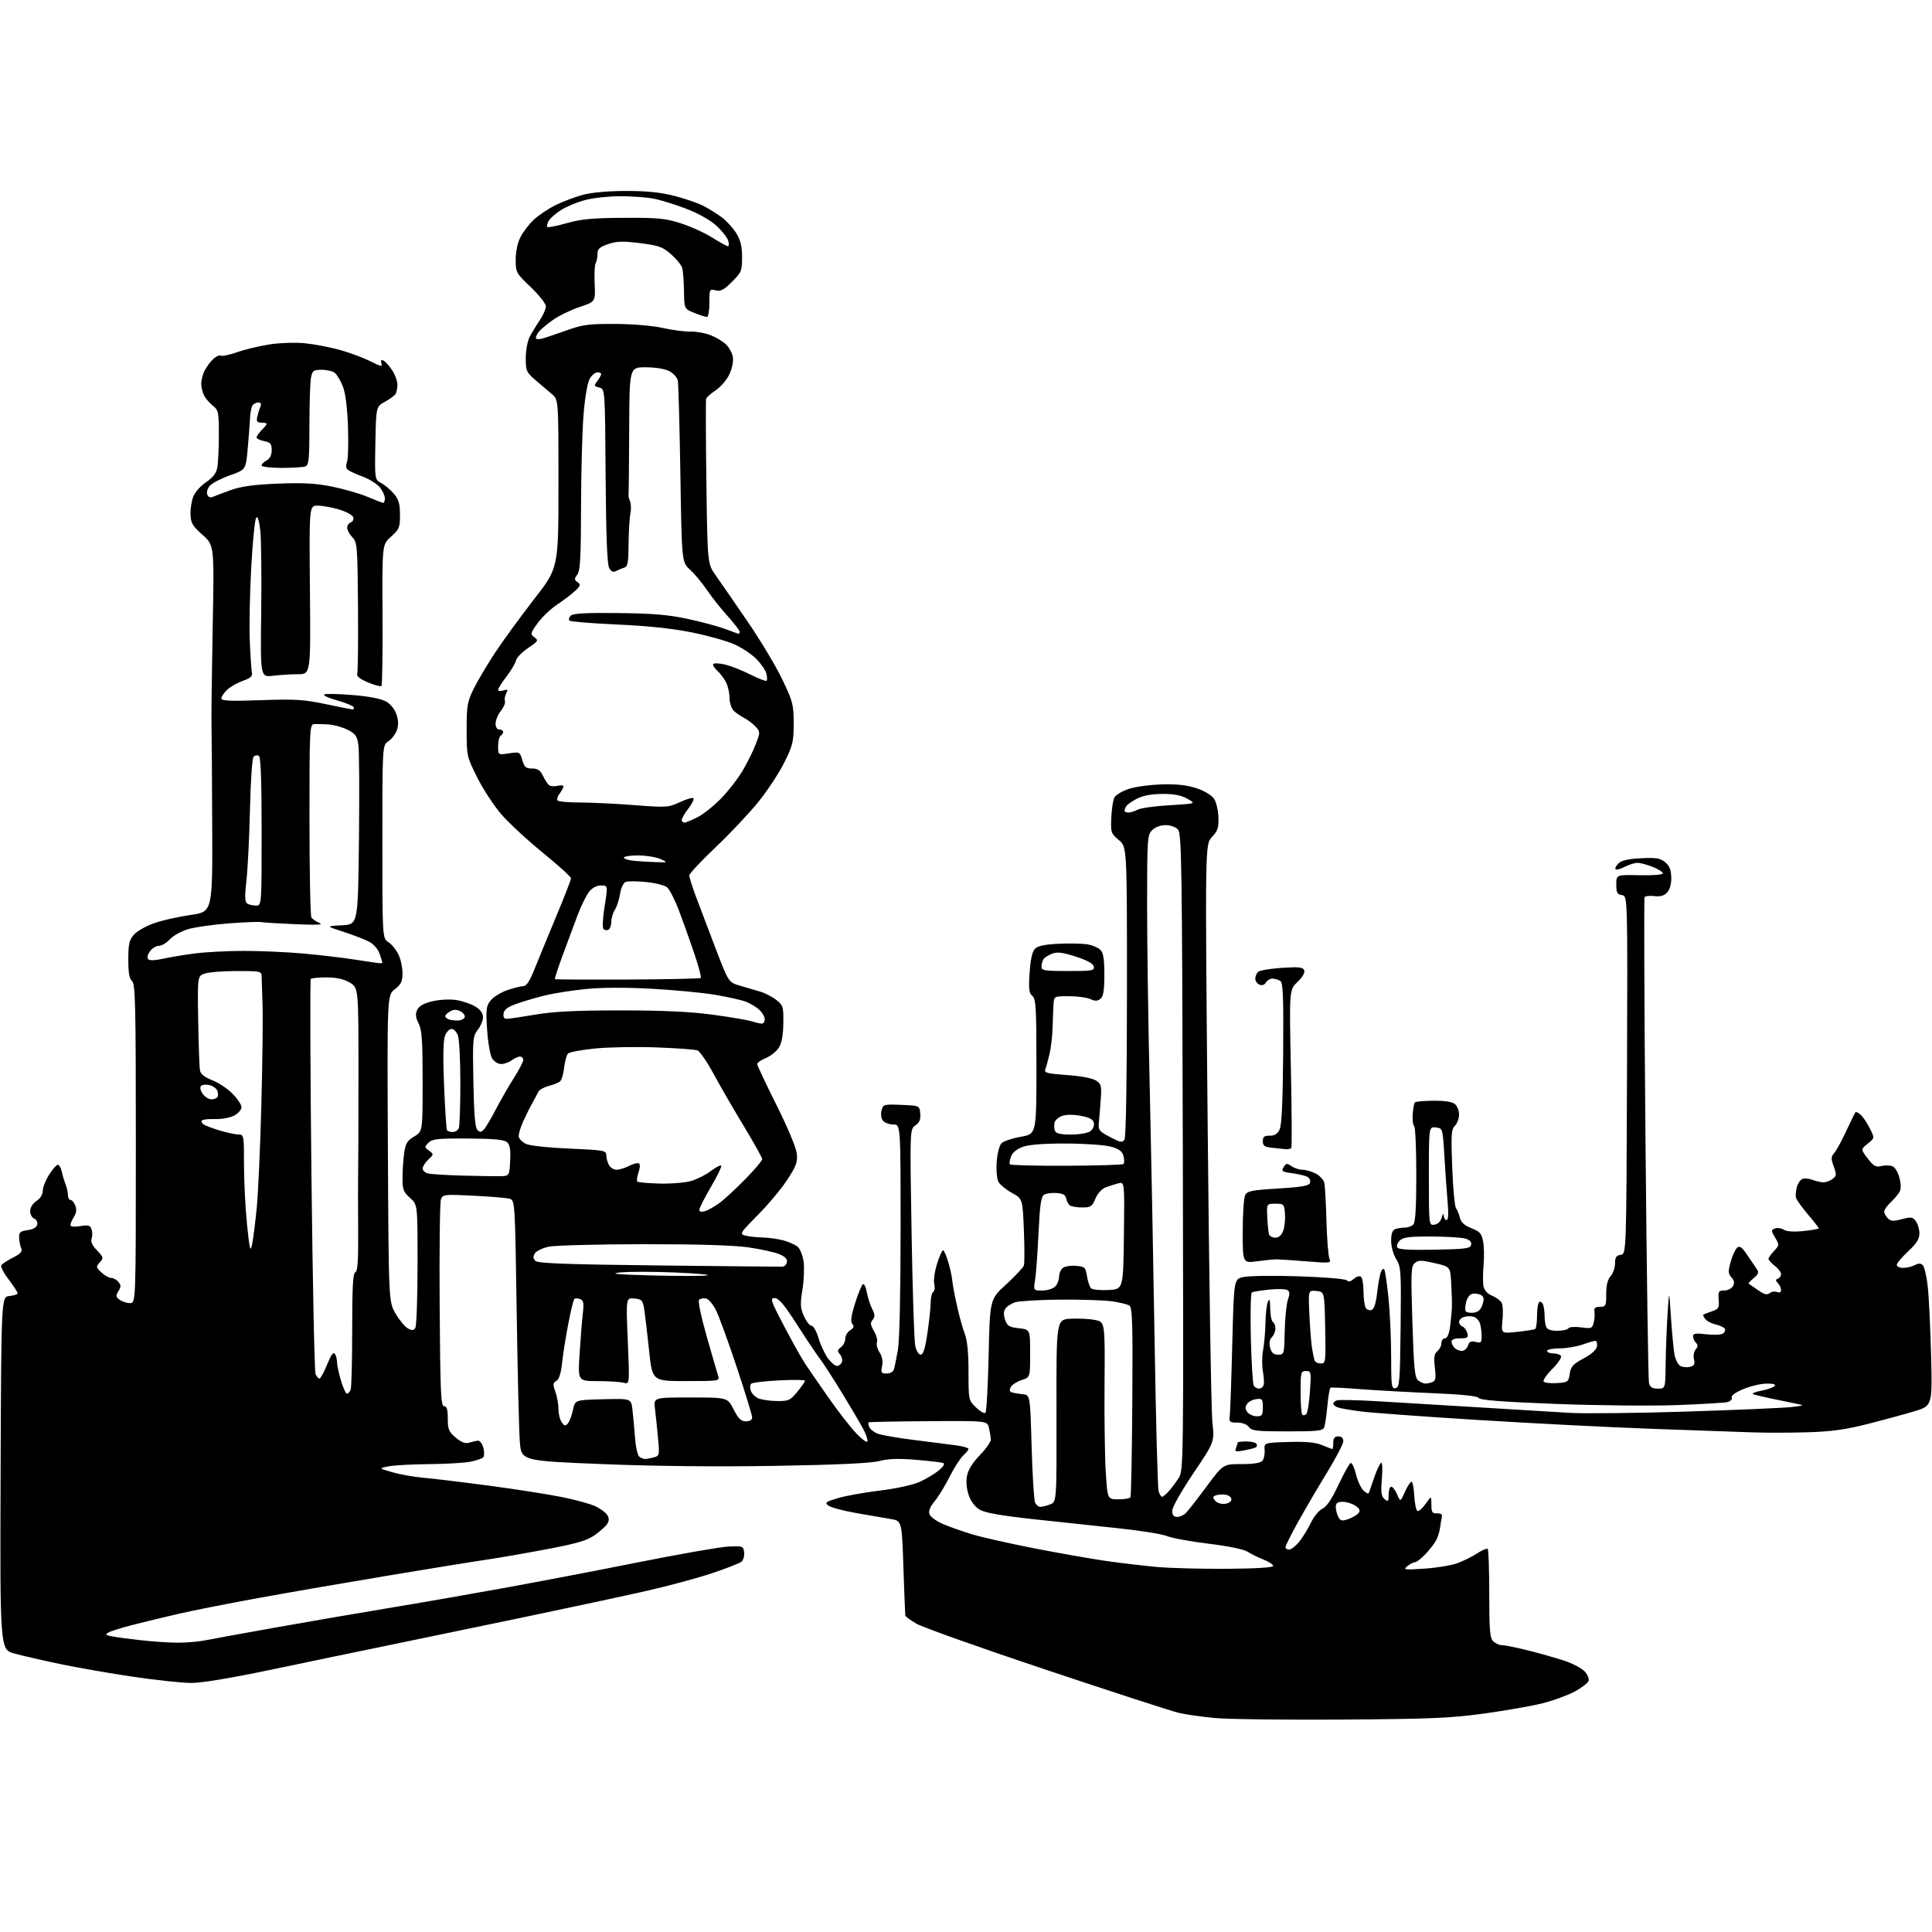 <?xml version="1.0" encoding="UTF-8" standalone="no"?>
<svg 
  version="1.1" 
  xmlns="http://www.w3.org/2000/svg" 
  xmlns:xlink="http://www.w3.org/1999/xlink" 
  xmlns:svg="http://www.w3.org/2000/svg"
  xmlns:rdf="http://www.w3.org/1999/02/22-rdf-syntax-ns#"
  xmlns:cc="http://creativecommons.org/ns#"
  xmlns:dc="http://purl.org/dc/elements/1.1/"
  viewBox="0 0 768 768"
  width="768"
  height="768"
>
<style>svg {background-color: white; }</style>"
<path stroke="none" fill="black" fill-rule="evenodd" d="M533.50,683.56C510.95,683.71 488.23,683.43 483.00,682.94C477.77,682.46 471.25,681.53 468.50,680.87C465.75,680.22 442.17,672.56 416.11,663.86C390.04,655.15 366.76,646.87 364.36,645.47C361.96,644.07 359.94,642.60 359.87,642.21C359.80,641.82 359.46,633.19 359.12,623.03C358.50,604.55 358.50,604.55 354.00,603.82C351.52,603.41 345.38,602.35 340.34,601.46C335.30,600.57 330.36,599.25 329.37,598.53C327.74,597.34 328.11,597.04 333.03,595.54C336.04,594.63 343.50,593.28 349.61,592.55C356.00,591.78 362.73,590.33 365.44,589.13C368.04,587.98 371.51,585.91 373.16,584.52C375.19,582.81 375.73,581.85 374.83,581.54C374.10,581.29 369.23,580.72 364.00,580.29C357.17,579.71 353.09,579.85 349.50,580.79C346.12,581.66 332.83,582.28 308.39,582.70C285.17,583.09 260.69,582.85 239.76,582.01C207.23,580.71 207.23,580.71 206.64,573.10C206.32,568.92 205.75,545.62 205.39,521.33C204.73,477.53 204.70,477.16 202.61,476.53C201.45,476.19 195.00,475.64 188.27,475.31C176.52,474.73 176.01,474.79 175.27,476.79C174.85,477.94 174.62,496.90 174.77,518.94C175.01,553.49 175.25,559.00 176.52,559.00C177.63,559.00 178.00,560.25 178.00,563.91C178.00,568.20 178.40,569.16 181.16,571.48C183.36,573.33 184.97,573.95 186.41,573.51C187.56,573.16 189.13,572.79 189.90,572.69C190.69,572.58 191.67,573.80 192.13,575.48C192.59,577.14 192.55,578.85 192.05,579.35C191.56,579.84 189.21,580.62 186.83,581.08C184.45,581.54 177.10,581.96 170.50,582.01C163.90,582.07 156.70,582.46 154.50,582.89C150.50,583.66 150.50,583.66 156.00,585.25C159.03,586.12 164.65,587.11 168.50,587.45C172.35,587.79 184.05,589.20 194.50,590.59C204.95,591.98 217.93,594.01 223.35,595.10C228.77,596.19 234.80,597.85 236.76,598.79C238.72,599.73 240.81,601.29 241.40,602.25C242.19,603.51 242.18,604.49 241.40,605.75C240.80,606.71 238.55,608.73 236.40,610.24C233.30,612.41 229.31,613.58 217.00,615.90C208.47,617.51 197.90,619.35 193.50,619.98C189.10,620.61 172.00,623.37 155.50,626.12C139.00,628.86 115.60,632.90 103.50,635.10C91.40,637.29 76.78,640.17 71.00,641.51C65.22,642.84 57.00,644.84 52.72,645.93C48.44,647.03 44.17,648.36 43.24,648.89C41.74,649.72 41.84,649.91 44.01,650.39C45.38,650.69 50.55,651.40 55.50,651.96C60.45,652.53 67.29,653.00 70.70,653.00C74.11,653.00 79.06,652.57 81.70,652.04C84.34,651.51 96.85,649.23 109.50,646.97C122.15,644.72 141.95,641.31 153.50,639.40C165.05,637.50 185.75,633.90 199.50,631.41C213.25,628.92 237.78,624.23 254.00,620.98C270.23,617.74 286.20,614.95 289.50,614.79C295.30,614.51 295.51,614.59 295.80,617.09C295.97,618.51 295.49,620.18 294.74,620.80C293.99,621.42 288.68,623.50 282.94,625.41C277.20,627.33 265.52,630.48 257.00,632.41C248.47,634.34 226.20,639.12 207.50,643.02C188.80,646.93 164.95,651.88 154.50,654.02C144.05,656.16 123.63,660.40 109.12,663.45C92.39,666.97 80.31,669.00 76.12,669.00C72.48,669.00 62.08,667.90 53.00,666.55C43.92,665.21 30.88,662.94 24.00,661.50C17.12,660.07 8.91,658.18 5.74,657.31C-0.01,655.73 -0.01,655.73 0.24,585.62C0.50,515.50 0.50,515.50 3.75,515.19C5.54,515.01 7.00,514.52 7.00,514.08C7.00,513.64 5.40,511.19 3.45,508.63C1.49,506.07 0.17,503.53 0.51,502.98C0.86,502.42 2.94,501.05 5.15,499.92C8.24,498.35 9.00,497.48 8.43,496.19C8.03,495.26 7.65,493.38 7.60,492.00C7.51,489.88 8.03,489.42 10.99,489.00C13.26,488.67 14.59,487.89 14.81,486.75C15.00,485.78 14.44,484.72 13.57,484.39C12.71,484.06 12.00,482.72 12.00,481.42C12.00,479.99 13.00,478.39 14.50,477.41C16.02,476.41 17.00,474.83 17.00,473.37C17.00,472.04 18.13,469.17 19.51,466.98C20.89,464.79 22.46,463.00 22.99,463.00C23.53,463.00 24.23,464.24 24.55,465.75C24.87,467.26 25.56,469.53 26.07,470.80C26.58,472.06 27.00,473.97 27.00,475.05C27.00,476.12 27.46,477.00 28.03,477.00C28.60,477.00 29.46,478.01 29.94,479.25C30.53,480.78 30.35,482.21 29.40,483.71C28.63,484.93 28.00,486.40 28.00,486.98C28.00,487.63 29.45,487.79 31.90,487.40C35.20,486.87 35.89,487.08 36.42,488.75C36.76,489.83 36.75,491.48 36.39,492.42C35.96,493.54 36.70,495.12 38.54,497.04C41.18,499.80 41.24,500.07 39.67,501.81C38.10,503.54 38.14,503.79 40.32,505.83C41.59,507.02 43.33,508.00 44.19,508.00C45.05,508.00 46.35,508.71 47.07,509.58C48.15,510.88 48.15,511.53 47.07,513.26C45.95,515.06 46.02,515.54 47.57,516.68C48.57,517.40 50.42,518.00 51.69,518.00C54.00,518.00 54.00,518.00 54.00,454.62C54.00,399.51 53.80,391.08 52.50,390.00C51.42,389.10 51.00,386.72 51.00,381.43C51.00,375.27 51.36,373.71 53.25,371.54C54.49,370.13 58.11,368.07 61.31,366.96C64.50,365.85 71.02,364.38 75.81,363.70C84.50,362.46 84.50,362.46 84.35,327.48C84.27,308.24 84.15,290.02 84.07,287.00C84.00,283.98 84.21,266.93 84.55,249.13C85.17,216.76 85.17,216.76 80.52,212.63C76.53,209.08 75.85,207.93 75.73,204.45C75.65,202.22 76.17,198.99 76.89,197.27C77.60,195.55 79.88,193.02 81.95,191.65C84.55,189.93 85.92,188.17 86.36,185.95C86.71,184.19 87.00,178.34 87.00,172.95C87.00,163.86 86.83,163.01 84.66,161.30C83.37,160.29 81.80,158.49 81.16,157.30C80.52,156.11 80.00,153.95 80.00,152.52C80.00,151.08 80.63,148.68 81.40,147.20C82.17,145.71 83.71,143.66 84.83,142.65C85.96,141.63 87.29,141.06 87.80,141.38C88.31,141.69 91.22,141.07 94.27,140.00C97.32,138.92 103.10,137.54 107.11,136.91C111.21,136.28 117.39,136.08 121.19,136.45C124.92,136.82 131.16,138.00 135.07,139.09C138.98,140.17 144.45,142.21 147.23,143.62C151.34,145.70 152.16,145.87 151.64,144.50C151.22,143.42 151.44,142.98 152.25,143.24C152.94,143.47 154.51,145.15 155.75,146.97C156.99,148.80 157.99,151.47 157.98,152.90C157.98,154.33 157.64,156.01 157.23,156.64C156.83,157.26 154.93,158.65 153.00,159.72C149.50,161.67 149.50,161.67 149.22,176.15C148.95,190.63 148.95,190.63 151.57,192.04C153.01,192.81 155.28,194.73 156.60,196.30C158.50,198.56 159.00,200.30 159.00,204.66C159.00,209.71 158.71,210.43 155.46,213.31C151.91,216.45 151.91,216.45 152.06,244.28C152.15,259.59 151.96,272.38 151.64,272.69C151.32,273.01 148.91,272.37 146.28,271.27C143.12,269.94 141.67,268.79 142.00,267.88C142.28,267.12 142.41,255.08 142.31,241.13C142.13,217.03 142.01,215.64 140.06,213.56C138.93,212.36 138.00,210.66 138.00,209.79C138.00,208.92 138.67,207.96 139.48,207.64C140.32,207.32 140.71,206.41 140.38,205.55C140.06,204.70 137.51,203.34 134.71,202.51C131.92,201.68 128.12,201.00 126.27,201.00C122.90,201.00 122.90,201.00 123.20,234.50C123.50,268.00 123.50,268.00 118.50,268.01C115.75,268.01 111.25,268.29 108.50,268.62C103.50,269.22 103.50,269.22 103.83,243.36C104.01,229.14 103.85,214.64 103.49,211.14C103.06,207.11 102.47,205.13 101.86,205.74C101.34,206.26 100.44,215.13 99.87,225.46C99.30,235.78 99.04,249.01 99.30,254.86C99.55,260.71 99.93,266.34 100.13,267.38C100.41,268.80 99.54,269.59 96.54,270.64C94.37,271.41 91.56,273.01 90.29,274.19C89.03,275.38 88.00,276.92 88.00,277.62C88.00,278.61 91.42,278.76 103.75,278.33C117.35,277.86 120.85,278.07 129.41,279.89C134.86,281.05 139.72,282.00 140.22,282.00C140.71,282.00 140.85,281.57 140.53,281.04C140.20,280.52 137.22,279.32 133.90,278.39C130.58,277.46 128.33,276.41 128.90,276.06C129.46,275.71 134.55,275.82 140.21,276.29C146.76,276.83 151.59,277.77 153.50,278.87C155.27,279.89 156.96,282.00 157.62,284.02C158.39,286.36 158.43,288.34 157.76,290.27C157.21,291.83 155.69,293.81 154.38,294.67C152.00,296.23 152.00,296.23 152.00,334.59C152.00,372.95 152.00,372.95 154.41,374.54C155.74,375.41 157.54,377.62 158.41,379.46C159.29,381.30 160.00,384.61 160.00,386.83C160.00,390.13 159.45,391.29 156.94,393.25C153.89,395.64 153.89,395.64 154.19,456.57C154.50,517.50 154.50,517.50 157.28,522.23C158.81,524.83 161.01,527.47 162.16,528.08C163.78,528.95 164.45,528.90 165.11,527.85C165.58,527.11 165.98,515.77 165.98,502.66C166.00,478.82 166.00,478.82 163.00,476.19C160.40,473.90 160.00,472.87 160.00,468.42C160.00,465.59 160.29,461.14 160.65,458.52C161.20,454.49 161.83,453.45 164.65,451.78C168.00,449.80 168.00,449.80 168.00,429.85C168.00,413.53 167.71,409.34 166.40,406.81C165.21,404.50 165.06,403.16 165.83,401.48C166.54,399.91 168.34,398.88 171.83,398.04C174.66,397.36 178.74,397.14 181.30,397.52C183.77,397.89 187.19,399.05 188.90,400.08C190.97,401.34 192.00,402.76 192.00,404.35C192.00,405.66 191.06,407.92 189.92,409.38C187.96,411.87 187.86,413.03 188.17,429.96C188.40,442.66 188.87,448.27 189.76,449.16C190.77,450.17 191.28,450.13 192.38,448.96C193.13,448.16 195.25,444.57 197.10,441.00C198.95,437.43 202.16,431.84 204.23,428.59C206.30,425.35 208.00,422.08 208.00,421.34C208.00,420.61 207.41,420.00 206.69,420.00C205.97,420.00 204.51,420.66 203.44,421.47C202.37,422.28 200.50,422.95 199.27,422.97C198.02,422.99 196.43,422.01 195.64,420.75C194.86,419.50 193.97,414.44 193.64,409.36C193.10,401.23 193.26,399.94 195.02,397.71C196.11,396.32 199.10,394.47 201.68,393.59C204.25,392.72 207.13,392.00 208.07,392.00C209.26,392.00 210.62,389.92 212.48,385.25C213.96,381.54 217.83,372.12 221.08,364.33C224.34,356.54 227.00,349.70 227.00,349.14C227.00,348.58 221.94,343.99 215.75,338.95C209.56,333.90 202.12,327.01 199.22,323.63C196.32,320.26 192.04,313.71 189.72,309.08C185.56,300.76 185.50,300.51 185.50,290.08C185.50,280.48 185.76,278.96 188.34,273.72C189.90,270.55 193.79,264.00 196.99,259.18C200.19,254.35 207.13,244.86 212.40,238.07C222.00,225.74 222.00,225.74 222.00,192.29C222.00,158.85 222.00,158.85 219.39,156.67C217.96,155.48 215.03,152.99 212.89,151.13C209.26,147.99 209.00,147.40 209.00,142.33C209.00,139.35 209.68,135.59 210.51,133.98C211.34,132.37 213.14,129.40 214.51,127.39C215.88,125.37 217.00,122.85 217.00,121.79C217.00,120.73 214.30,117.30 211.00,114.16C205.15,108.59 205.00,108.32 205.00,103.18C205.00,99.96 205.74,96.48 206.91,94.21C207.96,92.17 210.33,89.08 212.16,87.36C214.00,85.63 217.85,83.03 220.73,81.60C223.61,80.16 228.56,78.29 231.73,77.44C235.34,76.48 241.80,75.91 249.00,75.91C257.22,75.91 262.69,76.48 268.17,77.89C272.39,78.98 277.56,80.77 279.67,81.86C281.78,82.95 285.07,85.02 287.00,86.46C288.92,87.90 291.51,90.75 292.74,92.79C294.38,95.49 294.99,98.06 294.99,102.25C295.00,107.63 294.74,108.26 290.98,112.02C287.75,115.25 286.48,115.91 284.48,115.41C282.06,114.80 282.00,114.92 282.00,120.39C282.00,123.48 281.56,126.00 281.02,126.00C280.48,126.00 278.23,125.28 276.02,124.39C272.00,122.78 272.00,122.78 271.90,115.64C271.85,111.71 271.51,107.56 271.15,106.42C270.79,105.27 268.79,102.84 266.70,101.02C263.38,98.12 261.83,97.57 254.40,96.65C247.49,95.79 245.11,95.87 241.70,97.05C238.27,98.23 237.50,98.96 237.50,101.00C237.50,102.38 237.18,103.99 236.79,104.60C236.39,105.20 236.21,108.90 236.39,112.82C236.70,119.94 236.70,119.94 230.42,122.03C226.96,123.18 222.19,125.49 219.82,127.17C217.44,128.86 214.94,130.94 214.25,131.81C213.56,132.67 213.00,133.80 213.00,134.31C213.00,134.82 214.01,134.98 215.25,134.67C216.49,134.36 220.88,132.89 225.00,131.41C231.62,129.03 233.92,128.72 244.50,128.77C251.52,128.80 259.41,129.46 263.50,130.38C267.35,131.23 272.30,131.88 274.50,131.81C276.70,131.74 280.28,132.38 282.45,133.23C284.62,134.08 287.38,135.72 288.58,136.88C289.78,138.04 291.01,140.22 291.30,141.74C291.61,143.33 291.10,146.21 290.08,148.51C289.10,150.75 286.71,153.62 284.68,155.01C282.67,156.38 280.88,157.95 280.70,158.50C280.52,159.05 280.56,174.04 280.80,191.80C281.23,224.11 281.23,224.11 284.56,228.80C286.39,231.39 292.03,239.55 297.10,246.95C302.17,254.35 308.38,264.70 310.91,269.95C315.18,278.86 315.49,280.04 315.50,287.55C315.50,294.83 315.14,296.32 311.80,303.05C309.77,307.15 305.16,314.17 301.56,318.65C297.96,323.13 290.29,331.28 284.51,336.76C278.73,342.24 274.00,347.29 274.00,347.99C274.00,348.69 275.10,352.24 276.45,355.88C277.80,359.52 281.32,368.80 284.26,376.50C289.62,390.50 289.62,390.50 294.06,391.80C296.50,392.51 300.14,393.58 302.14,394.17C304.14,394.76 307.06,396.27 308.64,397.53C311.33,399.68 311.49,400.24 311.38,406.88C311.30,411.70 310.72,414.78 309.55,416.56C308.61,417.99 306.30,419.81 304.42,420.60C302.54,421.38 301.00,422.46 301.00,422.99C301.00,423.52 304.44,430.83 308.65,439.23C313.02,447.95 316.48,456.21 316.73,458.50C317.10,461.90 316.54,463.47 312.98,468.94C310.68,472.48 305.42,478.78 301.30,482.93C294.24,490.04 293.94,490.52 296.15,491.14C297.44,491.50 300.52,491.85 303.00,491.91C305.48,491.96 309.30,492.50 311.50,493.10C313.70,493.71 316.24,494.86 317.15,495.66C318.05,496.46 319.08,499.06 319.44,501.42C319.79,503.79 319.59,508.81 318.99,512.58C318.05,518.47 318.13,519.97 319.60,523.22C320.54,525.30 321.89,527.00 322.61,527.00C323.33,527.00 324.58,529.23 325.39,531.95C326.20,534.67 327.88,538.27 329.12,539.95C330.36,541.63 331.98,543.00 332.72,543.00C333.46,543.00 334.32,542.32 334.64,541.49C334.96,540.66 334.63,539.26 333.90,538.38C332.78,537.04 332.85,536.59 334.29,535.53C335.23,534.84 336.00,533.32 336.00,532.15C336.00,530.98 336.88,529.47 337.95,528.80C339.41,527.89 339.63,527.25 338.81,526.28C338.02,525.32 338.32,523.11 339.93,518.00C341.14,514.17 342.53,510.79 343.01,510.49C343.50,510.19 344.21,511.64 344.58,513.72C344.96,515.80 345.91,518.77 346.70,520.32C347.84,522.58 347.88,523.44 346.89,524.64C345.89,525.84 345.99,526.71 347.41,529.12C348.38,530.76 348.92,532.78 348.60,533.60C348.28,534.43 348.75,536.21 349.63,537.56C350.68,539.16 351.03,541.08 350.65,543.01C350.12,545.67 350.32,546.00 352.46,546.00C353.89,546.00 355.07,545.29 355.38,544.25C355.66,543.29 356.36,539.83 356.94,536.57C357.57,533.03 358.00,513.75 358.00,488.82C358.00,447.00 358.00,447.00 355.12,447.00C353.54,447.00 351.69,446.33 351.01,445.51C350.29,444.65 350.05,442.96 350.42,441.47C351.04,438.99 351.27,438.92 358.28,439.21C365.50,439.50 365.50,439.50 365.81,442.65C366.03,445.00 365.54,446.21 363.89,447.36C361.67,448.92 361.67,448.92 362.37,490.21C362.75,512.92 363.40,533.08 363.82,535.00C364.25,536.98 365.19,538.50 365.99,538.50C366.99,538.50 367.76,536.05 368.66,530.00C369.35,525.33 369.93,519.84 369.96,517.81C369.98,515.78 370.45,513.84 371.00,513.50C371.56,513.16 371.73,511.76 371.38,510.39C371.04,509.02 371.53,505.45 372.47,502.45C373.41,499.45 374.50,497.00 374.87,497.00C375.25,497.00 376.19,499.11 376.95,501.69C377.71,504.27 378.42,507.53 378.53,508.94C378.65,510.35 379.48,514.88 380.40,519.00C381.31,523.12 382.72,528.20 383.53,530.27C384.51,532.79 385.00,537.78 385.00,545.33C385.00,556.57 385.02,556.64 387.99,559.49C389.63,561.07 391.32,562.01 391.74,561.60C392.16,561.18 392.73,550.86 393.00,538.65C393.50,516.47 393.50,516.47 400.00,510.53C403.57,507.26 406.73,503.89 407.01,503.04C407.29,502.20 407.29,495.88 407.01,489.02C406.50,476.53 406.50,476.53 402.24,474.19C399.90,472.90 397.49,470.91 396.88,469.78C396.27,468.64 395.97,465.09 396.21,461.83C396.45,458.47 397.27,455.30 398.12,454.45C398.93,453.64 402.39,452.48 405.80,451.88C412.00,450.79 412.00,450.79 412.00,424.02C412.00,400.51 411.80,397.08 410.37,395.89C409.03,394.78 408.84,393.17 409.29,386.64C409.65,381.28 410.35,378.22 411.44,377.13C412.59,375.99 415.40,375.41 421.05,375.15C425.45,374.95 430.60,375.08 432.49,375.43C434.39,375.79 436.63,376.77 437.47,377.61C438.60,378.74 439.00,381.32 439.00,387.45C439.00,393.68 438.62,396.07 437.47,397.02C436.29,398.00 435.37,398.03 433.42,397.15C432.04,396.52 428.23,396.00 424.95,396.00C419.00,396.00 419.00,396.00 418.79,399.25C418.68,401.04 418.51,405.20 418.42,408.50C418.33,411.80 417.78,416.52 417.20,419.00C416.62,421.48 415.86,424.22 415.52,425.10C414.99,426.46 416.24,426.79 424.13,427.35C429.69,427.74 434.28,428.61 435.68,429.53C437.79,430.91 437.96,431.60 437.55,437.27C437.29,440.70 436.96,444.85 436.79,446.50C436.53,449.17 437.02,449.77 441.27,452.00C445.40,454.16 446.18,454.30 447.01,453.00C447.59,452.09 447.98,429.04 447.98,394.07C448.00,336.65 448.00,336.65 444.75,333.93C441.65,331.35 441.51,330.92 441.76,325.02C441.91,321.61 442.46,318.00 443.00,317.00C443.54,315.99 446.12,314.46 448.74,313.59C451.36,312.73 457.32,311.93 462.00,311.81C468.03,311.65 472.04,312.11 475.79,313.39C478.87,314.43 481.73,316.18 482.64,317.57C483.49,318.88 484.26,322.18 484.35,324.91C484.48,329.06 484.06,330.33 481.77,332.72C479.03,335.58 479.03,335.58 480.06,446.54C480.62,507.57 481.47,561.02 481.94,565.33C482.80,573.15 482.80,573.15 474.40,585.62C469.52,592.86 466.00,599.11 466.00,600.54C466.00,602.30 466.55,603.00 467.93,603.00C468.99,603.00 470.55,602.31 471.40,601.46C472.25,600.61 475.93,595.89 479.59,590.96C486.23,582.00 486.23,582.00 493.49,582.00C498.26,582.00 501.13,581.55 501.84,580.69C502.44,579.97 502.83,578.06 502.71,576.44C502.50,573.50 502.50,573.50 512.20,573.21C519.20,573.01 522.92,573.36 525.57,574.46C527.59,575.31 529.41,576.00 529.62,576.00C529.83,576.00 530.00,574.88 530.00,573.50C530.00,571.67 530.53,571.00 532.00,571.00C533.29,571.00 534.00,571.67 534.00,572.89C534.00,573.92 531.06,579.57 527.47,585.43C523.89,591.29 518.71,600.12 515.97,605.05C513.24,609.97 511.00,614.45 511.00,615.00C511.00,615.55 511.63,616.00 512.41,616.00C513.19,616.00 514.93,614.68 516.29,613.07C517.64,611.46 519.77,608.05 521.01,605.49C522.24,602.93 524.35,600.34 525.69,599.73C527.32,598.99 529.40,595.91 531.98,590.42C534.11,585.91 536.28,581.94 536.82,581.61C537.36,581.28 538.33,583.20 538.98,585.92C539.63,588.62 541.01,591.61 542.06,592.55C543.59,593.94 544.04,594.00 544.37,592.89C544.59,592.12 545.54,589.37 546.47,586.76C547.40,584.15 548.55,581.78 549.02,581.49C549.50,581.19 549.63,584.01 549.32,587.75C548.85,593.28 549.05,594.80 550.37,595.90C551.82,597.09 552.00,596.89 552.00,594.12C552.00,592.41 552.47,591.00 553.05,591.00C553.62,591.00 554.67,592.37 555.38,594.04C556.66,597.09 556.66,597.09 558.48,593.04C559.48,590.82 560.66,589.00 561.10,589.00C561.54,589.00 562.04,591.55 562.20,594.67C562.37,597.79 562.95,600.48 563.50,600.65C564.05,600.82 565.51,599.51 566.75,597.75C569.00,594.53 569.00,594.53 569.00,598.09C569.00,601.15 569.32,601.65 571.25,601.58C572.76,601.53 573.39,601.99 573.16,603.00C572.97,603.83 572.65,605.72 572.46,607.22C572.26,608.72 571.58,610.97 570.93,612.22C570.29,613.47 568.38,615.96 566.68,617.75C564.99,619.54 563.11,621.00 562.49,621.00C561.88,621.00 560.51,621.71 559.44,622.57C557.65,624.01 558.18,624.09 566.11,623.57C570.85,623.26 576.70,622.32 579.11,621.47C581.52,620.62 585.14,618.84 587.14,617.52C589.14,616.20 591.06,615.39 591.39,615.72C591.73,616.06 592.00,624.10 592.00,633.60C592.00,647.95 592.26,651.12 593.57,652.43C594.44,653.29 596.05,654.00 597.15,654.00C598.26,654.00 602.84,654.92 607.33,656.04C611.83,657.17 618.25,658.98 621.61,660.08C624.97,661.17 628.69,663.11 629.89,664.38C631.10,665.67 631.80,667.36 631.47,668.22C631.15,669.06 628.69,670.94 626.02,672.39C623.34,673.85 617.67,675.93 613.43,677.02C609.18,678.10 598.68,679.96 590.10,681.14C576.64,682.99 568.88,683.32 533.50,683.56zM487.75,623.62C499.10,623.55 506.04,623.12 506.10,622.50C506.16,621.95 504.47,620.83 502.35,620.00C500.23,619.17 497.38,617.77 496.00,616.87C494.48,615.88 488.39,614.62 480.45,613.65C473.27,612.78 465.85,611.42 463.95,610.63C462.05,609.84 453.52,608.46 445.00,607.56C436.48,606.67 421.18,605.03 411.02,603.92C398.18,602.53 391.62,601.38 389.52,600.16C387.62,599.06 385.98,596.92 385.10,594.41C384.22,591.88 383.96,589.03 384.40,586.69C384.86,584.24 386.60,581.43 389.55,578.40C392.00,575.88 393.95,573.07 393.88,572.16C393.82,571.25 393.48,569.21 393.13,567.64C392.50,564.78 392.50,564.78 369.03,564.94C356.13,565.03 345.43,565.24 345.26,565.41C345.09,565.58 345.22,566.41 345.55,567.27C345.88,568.12 347.35,569.30 348.82,569.88C350.29,570.47 357.12,571.65 364.00,572.50C370.88,573.35 378.41,574.32 380.75,574.65C383.09,574.99 385.00,575.58 385.00,575.98C385.00,576.37 384.05,577.55 382.89,578.60C381.73,579.64 379.28,583.47 377.45,587.10C375.63,590.72 372.94,595.10 371.49,596.83C369.77,598.88 369.06,600.62 369.46,601.87C369.79,602.92 372.19,604.69 374.78,605.79C377.38,606.90 382.52,608.73 386.20,609.85C389.89,610.98 400.92,613.48 410.70,615.40C420.49,617.32 433.45,619.60 439.50,620.48C445.55,621.35 454.77,622.44 460.00,622.90C465.23,623.37 477.71,623.69 487.75,623.62zM535.95,603.87C537.56,603.31 539.38,602.25 539.99,601.51C540.83,600.50 540.56,599.80 538.83,598.59C537.58,597.72 535.31,597.00 533.78,597.00C531.64,597.00 531.00,597.47 531.00,599.07C531.00,600.20 531.45,601.98 532.01,603.01C532.86,604.60 533.47,604.73 535.95,603.87zM413.54,599.00C414.27,599.00 416.03,598.56 417.46,598.02C420.05,597.03 420.05,597.03 419.97,560.77C419.90,524.50 419.90,524.50 425.70,524.21C428.89,524.05 433.25,524.29 435.38,524.73C439.26,525.54 439.26,525.54 439.07,550.37C438.97,564.02 439.19,579.87 439.58,585.60C440.27,596.00 440.27,596.00 444.58,596.00C446.94,596.00 449.10,595.64 449.37,595.21C449.64,594.77 449.97,577.64 450.11,557.13C450.32,525.78 450.13,519.70 448.94,518.96C448.16,518.48 445.04,517.73 442.01,517.29C438.98,516.86 429.75,516.55 421.50,516.62C413.25,516.69 405.18,517.16 403.58,517.67C401.97,518.18 400.19,519.34 399.61,520.25C398.92,521.35 398.90,522.82 399.56,524.70C400.39,527.08 401.21,527.58 405.02,528.00C409.50,528.50 409.50,528.50 409.50,538.00C409.50,547.50 409.50,547.50 406.13,548.59C404.28,549.19 402.34,550.43 401.82,551.35C401.17,552.51 401.29,553.16 402.19,553.47C402.91,553.71 404.85,554.05 406.50,554.21C409.50,554.50 409.50,554.50 410.08,575.00C410.41,586.27 411.02,596.29 411.44,597.25C411.87,598.21 412.81,599.00 413.54,599.00zM486.91,597.80C488.41,597.63 489.50,596.87 489.50,596.00C489.50,595.17 488.45,594.35 487.18,594.17C485.90,593.99 484.16,594.11 483.31,594.43C482.05,594.92 482.00,595.30 483.05,596.56C483.76,597.41 485.48,597.97 486.91,597.80zM461.94,595.00C462.33,595.00 463.55,593.99 464.64,592.75C465.74,591.51 467.50,589.15 468.57,587.50C470.46,584.57 470.49,581.65 470.19,458.01C469.91,343.98 469.72,331.35 468.28,329.76C467.37,328.75 465.27,328.00 463.35,328.00C461.33,328.00 459.20,328.80 458.00,330.00C456.10,331.90 456.00,333.34 455.99,359.75C455.99,375.01 456.45,407.30 457.02,431.50C457.58,455.70 458.46,501.38 458.97,533.00C459.48,564.62 460.19,591.51 460.56,592.75C460.93,593.99 461.55,595.00 461.94,595.00zM256.50,579.97C257.05,579.97 258.56,579.69 259.86,579.34C262.15,578.73 262.21,578.48 261.57,571.60C261.21,567.70 260.67,562.48 260.36,560.00C259.81,555.50 259.81,555.50 274.52,555.52C289.23,555.53 289.23,555.53 291.63,560.27C293.53,563.99 294.57,565.00 296.52,565.00C298.08,565.00 299.00,564.43 299.00,563.46C299.00,562.62 296.28,553.73 292.95,543.71C289.63,533.70 285.91,523.48 284.70,521.00C283.49,518.52 281.67,516.35 280.64,516.16C279.62,515.97 278.39,516.21 277.90,516.70C277.39,517.21 278.66,523.31 280.91,531.18C283.04,538.65 285.09,545.72 285.46,546.89C286.12,548.97 285.92,549.00 272.72,549.00C259.30,549.00 259.30,549.00 258.01,536.75C257.31,530.01 256.44,522.70 256.09,520.50C255.51,516.86 255.16,516.47 252.14,516.18C248.83,515.86 248.83,515.86 249.56,533.08C250.29,550.31 250.29,550.31 247.90,549.67C246.58,549.32 241.95,549.02 237.60,549.01C229.71,549.00 229.71,549.00 230.39,538.25C230.76,532.34 231.34,525.15 231.67,522.27C232.17,517.94 231.98,516.93 230.59,516.40C229.67,516.04 228.64,516.03 228.30,516.37C227.96,516.71 226.88,521.15 225.90,526.24C224.92,531.33 223.81,538.32 223.44,541.77C222.99,545.96 222.23,548.33 221.15,548.94C219.77,549.71 219.71,550.31 220.77,553.24C221.45,555.11 222.00,558.21 222.00,560.13C222.00,562.05 222.59,564.42 223.30,565.40C224.41,566.92 224.78,566.97 225.78,565.76C226.43,564.98 227.33,562.58 227.77,560.42C228.59,556.50 228.59,556.50 239.73,556.22C250.87,555.94 250.87,555.94 251.39,560.22C251.67,562.57 252.14,567.62 252.43,571.43C252.73,575.41 253.50,578.70 254.23,579.16C254.93,579.61 255.95,579.97 256.50,579.97zM494.58,576.55C491.14,577.20 490.76,577.08 491.34,575.56C491.70,574.61 492.00,573.65 492.00,573.42C492.00,573.19 493.55,573.00 495.44,573.00C497.33,573.00 499.14,573.42 499.46,573.93C499.77,574.44 499.68,575.08 499.26,575.34C498.83,575.60 496.73,576.15 494.58,576.55zM344.83,573.01C345.03,572.42 344.31,570.27 343.24,568.22C342.17,566.18 338.36,559.68 334.76,553.79C331.16,547.90 327.24,541.83 326.04,540.29C324.84,538.76 320.75,532.66 316.96,526.75C311.76,518.63 309.55,516.00 307.95,516.00C306.02,516.00 306.35,516.98 311.74,527.25C314.99,533.44 318.74,540.14 320.08,542.15C321.41,544.16 325.60,550.24 329.39,555.65C333.18,561.07 338.13,567.43 340.38,569.78C342.64,572.14 344.64,573.59 344.83,573.01zM718.69,569.35C711.99,569.55 702.23,569.58 697.00,569.40C691.77,569.22 673.77,568.59 657.00,567.99C640.23,567.39 608.95,565.80 587.50,564.46C566.05,563.13 545.11,561.60 540.97,561.07C536.82,560.54 532.66,559.81 531.72,559.45C530.77,559.08 530.00,558.43 530.00,558.00C530.00,557.57 530.64,556.97 531.42,556.67C532.20,556.37 539.74,556.54 548.17,557.05C556.60,557.55 574.75,558.65 588.50,559.48C602.25,560.32 618.23,561.28 624.00,561.63C629.77,561.98 650.70,561.75 670.50,561.12C690.30,560.49 708.98,559.68 712.00,559.33C717.50,558.69 717.50,558.69 713.50,557.88C711.30,557.43 707.02,556.55 704.00,555.92C700.98,555.30 697.83,554.54 697.00,554.24C696.17,553.95 697.49,553.33 699.93,552.87C702.36,552.42 704.82,551.58 705.38,551.02C706.07,550.33 705.10,550.00 702.33,550.00C700.10,550.00 695.94,550.97 693.09,552.15C689.89,553.48 688.09,554.79 688.39,555.56C688.65,556.26 687.90,557.05 686.68,557.35C685.48,557.64 676.40,558.18 666.50,558.55C656.60,558.92 635.02,558.71 618.54,558.08C597.47,557.27 588.36,556.58 587.84,555.74C587.34,554.93 581.30,554.30 569.30,553.80C559.51,553.38 546.55,552.66 540.50,552.19C534.45,551.71 529.23,551.46 528.90,551.63C528.56,551.80 528.00,555.06 527.65,558.88C527.29,562.71 526.73,566.54 526.39,567.42C525.88,568.76 523.63,569.00 511.75,569.00C499.54,569.00 497.55,568.77 496.44,567.25C495.66,566.19 493.84,565.50 491.83,565.50C488.85,565.50 488.54,565.23 488.84,563.00C489.03,561.62 489.48,548.83 489.84,534.56C490.50,508.62 490.50,508.62 494.00,507.69C495.97,507.17 505.56,507.01 515.91,507.34C526.30,507.67 534.77,508.37 535.35,508.95C536.05,509.65 536.93,509.47 538.12,508.39C539.09,507.52 540.35,507.10 540.94,507.46C541.52,507.82 542.01,510.45 542.02,513.31C542.02,516.16 542.43,519.13 542.91,519.90C543.40,520.66 544.46,521.04 545.26,520.73C546.20,520.37 546.97,517.99 547.42,514.02C547.80,510.63 548.46,506.92 548.89,505.76C549.32,504.60 549.94,504.10 550.28,504.64C550.61,505.18 551.36,510.26 551.94,515.92C552.52,521.58 553.00,532.05 553.00,539.18C553.00,550.99 553.16,552.12 554.75,551.81C556.35,551.50 556.52,549.42 556.77,527.63C557.02,505.21 556.92,503.60 555.02,500.53C553.87,498.67 553.00,495.53 553.00,493.24C553.00,490.49 553.50,489.02 554.58,488.61C555.45,488.27 557.16,488.00 558.38,488.00C559.60,488.00 561.14,487.46 561.80,486.80C562.65,485.95 563.00,480.10 563.00,466.86C563.00,456.55 562.61,447.88 562.14,447.59C561.66,447.29 561.41,445.20 561.57,442.93C561.73,440.66 562.13,438.53 562.46,438.21C562.79,437.88 566.12,437.59 569.87,437.56C574.26,437.52 577.28,437.99 578.35,438.87C579.26,439.63 580.00,441.51 580.00,443.05C580.00,444.59 579.26,446.60 578.35,447.51C576.91,448.95 576.78,451.05 577.28,464.14C577.59,472.38 578.27,479.65 578.79,480.31C579.30,480.96 580.00,482.67 580.34,484.09C580.78,485.92 582.11,487.13 584.91,488.23C588.26,489.55 588.98,490.36 589.56,493.49C589.95,495.53 590.03,499.78 589.74,502.94C589.45,506.10 589.44,509.85 589.71,511.27C590.03,512.92 591.25,514.28 593.13,515.05C594.73,515.72 596.44,516.97 596.93,517.84C597.42,518.71 597.56,521.83 597.26,524.77C596.71,530.13 596.71,530.13 603.10,529.44C606.62,529.05 609.84,528.55 610.25,528.31C610.66,528.07 611.00,525.69 611.00,523.00C611.00,520.31 611.40,517.87 611.90,517.56C612.39,517.26 613.06,517.72 613.40,518.59C613.73,519.45 614.00,521.44 614.00,523.00C614.00,524.56 614.27,526.55 614.61,527.42C615.01,528.48 616.47,529.00 619.05,529.00C621.16,529.00 623.15,528.56 623.48,528.03C623.82,527.48 626.01,527.31 628.49,527.65C632.58,528.21 632.94,528.08 633.52,525.76C633.87,524.39 634.00,522.42 633.82,521.38C633.58,519.96 634.11,519.49 636.00,519.48C638.34,519.45 638.50,519.12 638.50,514.34C638.50,510.87 639.06,508.59 640.25,507.28C641.21,506.21 642.00,503.95 642.00,502.24C642.00,499.79 642.47,499.07 644.25,498.82C646.50,498.50 646.50,498.50 646.76,427.32C647.01,356.14 647.01,356.14 644.76,355.82C642.86,355.55 642.50,354.89 642.50,351.61C642.50,347.71 642.50,347.71 651.75,347.92C657.08,348.03 661.00,347.72 661.00,347.17C661.00,346.65 659.19,345.49 656.98,344.61C654.77,343.72 652.05,343.00 650.93,343.00C649.81,343.00 647.53,343.71 645.86,344.57C644.18,345.44 642.55,345.88 642.22,345.55C641.89,345.22 642.39,344.18 643.33,343.24C644.54,342.04 647.15,341.43 652.29,341.17C658.29,340.87 659.94,341.13 661.89,342.71C663.63,344.12 664.27,345.70 664.35,348.73C664.42,351.32 663.83,353.53 662.76,354.72C661.54,356.06 660.07,356.49 657.64,356.21C655.77,355.99 654.01,356.19 653.74,356.65C653.47,357.12 653.63,400.25 654.10,452.50C654.57,504.75 655.20,548.51 655.49,549.75C655.91,551.46 656.76,552.00 659.02,552.00C662.00,552.00 662.00,552.00 662.12,542.25C662.18,536.89 662.52,528.00 662.87,522.50C663.51,512.50 663.51,512.50 664.22,523.50C664.62,529.55 665.24,536.20 665.61,538.29C665.97,540.37 667.04,542.49 667.98,542.99C668.91,543.49 670.65,543.64 671.83,543.33C673.52,542.89 673.85,542.26 673.38,540.37C673.04,539.03 673.33,537.30 674.05,536.44C675.01,535.29 675.03,534.63 674.16,533.76C673.52,533.12 673.00,531.96 673.00,531.18C673.00,530.07 674.10,529.90 678.25,530.39C681.14,530.74 684.12,530.61 684.88,530.12C685.64,529.63 685.97,528.76 685.62,528.19C685.26,527.62 683.66,526.87 682.06,526.51C680.45,526.16 678.59,525.21 677.93,524.41C677.26,523.61 676.89,522.80 677.11,522.61C677.32,522.43 678.85,521.83 680.50,521.28C683.19,520.39 683.47,519.91 683.21,516.64C682.94,513.35 683.15,513.00 685.41,513.00C686.78,513.00 688.34,512.21 688.88,511.25C689.59,509.99 689.42,509.02 688.29,507.77C686.95,506.28 686.90,505.42 687.99,501.54C688.68,499.06 689.84,496.55 690.57,495.95C691.58,495.10 692.52,495.81 694.69,499.08C696.24,501.40 697.95,503.94 698.50,504.71C699.24,505.76 698.87,506.64 697.11,508.09C695.79,509.17 694.89,510.15 695.11,510.28C695.32,510.40 696.99,511.55 698.81,512.83C701.28,514.56 702.45,514.87 703.43,514.06C704.16,513.46 705.48,513.25 706.37,513.59C707.40,513.98 708.00,513.70 708.00,512.81C708.00,512.03 707.44,510.80 706.75,510.07C705.75,509.02 705.75,508.66 706.75,508.29C707.44,508.04 708.00,507.23 708.00,506.49C708.00,505.75 706.88,504.26 705.50,503.18C704.12,502.10 703.00,500.86 703.00,500.42C703.00,499.99 703.99,498.58 705.20,497.29C707.34,495.01 707.35,494.87 705.64,491.97C703.99,489.18 703.99,488.94 705.57,488.33C706.50,487.98 708.09,488.20 709.10,488.83C710.28,489.56 713.10,489.75 716.97,489.35C720.29,489.00 723.00,488.51 723.00,488.27C723.00,488.02 721.02,485.50 718.60,482.66C716.18,479.82 714.06,476.82 713.89,476.00C713.72,475.18 713.90,473.31 714.28,471.86C714.67,470.41 715.67,468.96 716.50,468.64C717.33,468.32 719.17,468.49 720.57,469.03C721.98,469.56 723.91,470.00 724.87,470.00C725.83,470.00 727.44,469.40 728.44,468.67C730.07,467.48 730.12,466.97 728.94,463.71C727.81,460.58 727.84,459.82 729.17,458.29C730.02,457.30 732.18,453.35 733.96,449.50C735.75,445.65 737.38,442.32 737.58,442.11C737.78,441.89 738.67,442.31 739.55,443.04C740.43,443.77 742.07,446.17 743.19,448.38C745.24,452.40 745.24,452.40 742.45,454.62C739.65,456.85 739.65,456.85 742.44,460.51C744.72,463.50 745.67,464.05 747.70,463.54C749.06,463.20 751.02,463.19 752.06,463.52C753.20,463.88 754.38,465.69 755.02,468.06C755.69,470.57 755.73,472.62 755.13,473.75C754.61,474.71 753.02,476.59 751.59,477.92C750.17,479.26 749.00,480.91 749.00,481.60C749.00,482.29 749.65,483.51 750.45,484.30C751.62,485.48 752.67,485.54 756.04,484.64C759.72,483.66 760.35,483.75 761.59,485.46C762.37,486.52 763.00,488.70 763.00,490.32C763.00,492.52 761.86,494.32 758.50,497.45C756.02,499.75 754.00,502.17 754.00,502.82C754.00,503.47 755.15,504.00 756.57,504.00C757.98,504.00 760.05,503.51 761.17,502.91C762.66,502.11 763.52,502.12 764.35,502.95C764.98,503.58 765.85,507.33 766.30,511.29C766.75,515.26 767.35,527.58 767.63,538.69C768.15,558.87 768.15,558.87 760.82,561.06C756.80,562.26 748.41,564.54 742.19,566.11C733.69,568.27 727.87,569.07 718.69,569.35zM499.62,563.00C501.68,563.00 502.00,562.52 502.00,559.43C502.00,556.16 501.78,555.89 499.35,556.18C497.89,556.36 496.23,557.25 495.66,558.17C494.91,559.37 494.98,560.27 495.93,561.42C496.65,562.29 498.31,563.00 499.62,563.00zM519.27,562.13C519.77,561.63 520.42,557.58 520.73,553.11C521.26,545.31 521.20,545.00 519.14,545.00C517.12,545.00 517.00,545.48 517.00,553.33C517.00,557.92 517.31,561.97 517.68,562.35C518.06,562.73 518.77,562.63 519.27,562.13zM308.68,556.93C313.47,557.00 314.08,556.73 316.93,553.27C318.62,551.22 320.00,549.24 320.00,548.87C320.00,548.49 315.39,548.43 309.75,548.72C304.11,549.01 299.12,549.59 298.65,550.02C298.18,550.45 298.08,551.68 298.42,552.76C298.76,553.83 300.05,555.20 301.27,555.79C302.50,556.38 305.83,556.90 308.68,556.93zM137.93,554.00C138.40,554.00 139.06,553.29 139.39,552.42C139.73,551.55 140.00,540.79 140.00,528.50C140.00,511.52 140.30,506.07 141.25,505.75C142.19,505.44 142.47,501.06 142.37,487.92C142.30,478.34 142.30,468.48 142.37,466.00C142.44,463.52 142.50,446.00 142.50,427.06C142.50,392.61 142.50,392.61 139.01,390.57C136.60,389.17 133.74,388.53 129.82,388.53C126.69,388.53 123.87,388.80 123.54,389.13C123.21,389.46 123.33,424.55 123.80,467.11C124.28,509.68 125.01,545.29 125.44,546.25C125.87,547.21 126.56,548.00 126.99,548.00C127.42,548.00 128.79,545.49 130.03,542.43C131.60,538.56 132.55,537.26 133.13,538.18C133.59,538.90 133.98,540.43 133.98,541.57C133.99,542.71 134.69,545.97 135.54,548.82C136.39,551.67 137.46,554.00 137.93,554.00zM500.45,552.00C501.19,552.00 502.01,551.41 502.29,550.68C502.57,549.96 502.45,547.48 502.03,545.18C501.61,542.88 501.64,539.09 502.09,536.75C502.54,534.41 502.96,529.58 503.03,526.00C503.09,522.42 503.53,518.60 504.00,517.50C504.65,515.99 504.88,516.65 504.93,520.19C504.97,522.77 505.45,525.16 506.00,525.50C506.55,525.84 507.00,527.02 507.00,528.13C507.00,529.24 506.36,530.78 505.58,531.56C504.62,532.52 504.40,533.86 504.91,535.74C505.45,537.79 506.27,538.50 508.07,538.50C510.46,538.50 510.50,538.33 510.70,529.11C510.81,523.94 511.38,518.35 511.96,516.67C512.77,514.37 512.72,513.44 511.76,512.82C511.07,512.37 507.80,512.29 504.50,512.63C501.20,512.98 498.12,513.48 497.64,513.76C497.17,514.03 496.99,522.22 497.23,531.95C497.47,541.69 498.00,550.18 498.39,550.83C498.79,551.47 499.72,552.00 500.45,552.00zM566.61,550.00C567.28,550.00 568.55,549.73 569.41,549.39C570.69,548.91 570.87,547.79 570.38,543.61C569.91,539.54 570.12,538.15 571.39,537.09C572.27,536.36 573.00,534.91 573.00,533.88C573.00,532.84 573.63,532.00 574.40,532.00C575.31,532.00 576.02,530.35 576.44,527.25C576.79,524.64 577.12,521.15 577.16,519.50C577.21,517.85 577.08,513.58 576.87,510.02C576.50,503.54 576.50,503.54 570.30,502.11C565.00,500.88 563.85,500.88 562.42,502.07C560.90,503.33 560.81,505.57 561.44,525.48C562.03,544.06 562.39,547.70 563.76,548.75C564.65,549.44 565.93,550.00 566.61,550.00zM618.84,549.80C623.30,549.51 623.52,549.35 624.00,546.09C624.42,543.23 625.30,542.26 629.50,540.00C632.76,538.25 634.61,536.56 634.82,535.16C635.00,533.97 634.71,533.00 634.20,533.00C633.68,533.00 631.34,533.67 629.00,534.50C626.66,535.33 622.56,536.00 619.87,536.00C617.19,536.00 615.00,536.45 615.00,537.00C615.00,537.55 616.10,538.00 617.44,538.00C618.78,538.00 620.17,538.47 620.52,539.04C620.87,539.61 619.33,541.91 617.09,544.15C614.85,546.39 613.28,548.64 613.60,549.16C613.92,549.68 616.28,549.97 618.84,549.80zM525.00,542.00C526.99,542.00 527.05,541.56 526.78,527.75C526.50,513.50 526.50,513.50 523.27,513.19C520.04,512.88 520.04,512.88 520.51,522.69C520.76,528.08 521.24,534.08 521.56,536.00C521.88,537.92 522.33,540.06 522.54,540.75C522.76,541.44 523.86,542.00 525.00,542.00zM581.13,537.00C582.09,537.00 583.16,536.06 583.53,534.92C584.04,533.30 584.73,532.97 586.59,533.43C588.70,533.96 589.00,533.70 588.99,531.27C588.98,529.75 588.71,527.50 588.38,526.28C588.05,525.06 586.93,523.80 585.89,523.47C584.85,523.14 583.10,523.15 582.00,523.50C580.90,523.85 580.00,524.73 580.00,525.46C580.00,526.19 580.61,527.02 581.36,527.31C582.11,527.60 582.97,528.77 583.27,529.92C583.74,531.73 583.37,532.00 580.41,532.00C578.28,532.00 577.00,532.49 577.00,533.30C577.00,534.01 577.54,535.14 578.20,535.80C578.86,536.46 580.18,537.00 581.13,537.00zM585.77,521.81C587.58,521.59 588.63,520.65 589.29,518.63C590.01,516.48 589.90,515.55 588.87,514.88C588.12,514.39 586.63,514.10 585.57,514.24C584.38,514.40 583.33,515.63 582.86,517.41C582.43,519.02 582.33,520.73 582.64,521.22C582.94,521.71 584.35,521.98 585.77,521.81zM414.32,513.00C416.27,513.00 418.56,512.29 419.43,511.43C420.29,510.56 421.00,508.82 421.00,507.55C421.00,506.28 421.64,504.71 422.43,504.06C423.22,503.41 425.57,503.01 427.67,503.19C431.23,503.48 431.52,503.75 432.09,507.30C432.43,509.39 433.15,511.55 433.71,512.11C434.26,512.66 437.36,512.97 440.60,512.80C446.50,512.50 446.50,512.50 446.77,491.14C447.04,469.77 447.04,469.77 444.56,470.39C443.20,470.74 440.92,471.46 439.50,472.00C437.97,472.58 436.30,474.43 435.44,476.49C434.13,479.62 433.57,480.00 430.24,479.98C428.18,479.98 425.99,479.64 425.37,479.23C424.74,478.83 424.06,477.60 423.86,476.50C423.58,475.02 422.58,474.43 419.99,474.24C418.07,474.10 415.82,474.42 415.00,474.95C413.84,475.70 413.35,479.15 412.83,490.21C412.46,498.07 411.85,506.41 411.47,508.75C410.79,513.00 410.79,513.00 414.32,513.00zM281.00,507.01C282.93,506.75 277.30,506.22 268.50,505.84C259.70,505.47 249.80,505.46 246.50,505.83C242.05,506.33 245.28,506.63 259.00,507.00C269.18,507.27 279.07,507.28 281.00,507.01zM310.99,503.52C311.81,503.50 312.63,502.69 312.82,501.72C313.05,500.51 312.10,499.52 309.75,498.54C307.89,497.76 302.34,496.54 297.43,495.84C291.55,494.99 277.24,494.57 255.50,494.59C237.35,494.62 220.52,495.06 218.10,495.58C215.68,496.10 213.22,497.29 212.63,498.23C211.83,499.50 211.88,500.28 212.82,501.22C213.81,502.21 225.00,502.62 261.80,503.04C288.03,503.33 310.17,503.55 310.99,503.52zM499.75,501.37C494.00,502.14 494.00,502.14 494.00,489.51C494.00,482.56 494.44,476.04 494.99,475.02C495.83,473.45 497.78,473.07 508.07,472.46C517.29,471.90 520.30,471.38 520.73,470.27C521.04,469.46 520.66,468.40 519.90,467.92C519.13,467.43 516.39,466.75 513.82,466.40C509.62,465.83 509.25,465.57 510.26,463.96C511.25,462.36 511.62,462.32 513.41,463.58C514.53,464.36 516.49,465.00 517.77,465.00C519.05,465.00 521.42,465.68 523.04,466.52C524.65,467.35 526.19,469.04 526.45,470.27C526.72,471.50 527.10,478.35 527.29,485.50C527.49,492.65 528.02,499.33 528.47,500.35C529.25,502.12 528.82,502.17 519.40,501.41C513.95,500.97 508.60,500.61 507.50,500.61C506.40,500.60 502.91,500.95 499.75,501.37zM100.22,494.61C100.66,492.49 101.49,485.98 102.06,480.13C102.63,474.28 103.46,455.77 103.90,439.00C104.34,422.23 104.55,404.45 104.36,399.50C104.18,394.55 104.02,389.49 104.01,388.25C104.00,386.07 103.69,386.00 94.15,386.00C88.73,386.00 82.99,386.45 81.40,387.01C78.50,388.02 78.50,388.02 78.78,405.76C78.94,415.52 79.27,424.45 79.51,425.61C79.81,426.99 81.47,428.29 84.35,429.39C86.76,430.31 90.36,432.70 92.36,434.70C94.36,436.70 96.00,439.15 96.00,440.14C96.00,441.14 94.66,442.64 93.03,443.48C91.40,444.33 88.02,444.94 85.53,444.85C83.03,444.75 80.67,445.00 80.27,445.39C79.88,445.79 80.22,446.53 81.03,447.04C81.84,447.55 84.82,448.65 87.65,449.48C90.49,450.32 93.75,451.00 94.90,451.00C96.92,451.00 97.00,451.48 97.00,463.14C97.00,469.81 97.54,480.49 98.21,486.87C99.26,496.92 99.52,497.95 100.22,494.61zM570.31,496.78C582.76,496.53 584.51,496.29 584.80,494.79C585.03,493.62 584.24,492.83 582.32,492.32C580.77,491.90 574.68,491.55 568.79,491.53C560.14,491.51 557.76,491.82 556.42,493.15C555.51,494.06 555.08,495.31 555.46,495.93C555.93,496.70 560.64,496.97 570.31,496.78zM506.99,492.00C508.31,492.00 509.42,491.03 510.07,489.31C510.64,487.83 510.96,484.79 510.80,482.56C510.51,478.64 510.38,478.50 507.00,478.50C503.50,478.50 503.50,478.50 503.77,484.00C503.92,487.02 504.25,490.06 504.49,490.75C504.74,491.44 505.86,492.00 506.99,492.00zM570.21,486.82C571.57,486.62 572.68,485.54 573.11,484.00C573.54,482.43 573.84,482.15 573.90,483.25C573.96,484.21 574.47,485.00 575.04,485.00C575.73,485.00 575.87,482.52 575.45,477.75C575.10,473.76 574.52,465.55 574.16,459.50C573.50,448.50 573.50,448.50 570.75,448.18C568.00,447.87 568.00,447.87 568.00,467.50C568.00,487.14 568.00,487.14 570.21,486.82zM280.25,481.45C281.49,481.08 284.07,479.61 286.00,478.20C287.93,476.79 292.54,472.53 296.25,468.74C299.96,464.95 303.00,461.38 303.00,460.81C303.00,460.24 299.70,454.31 295.67,447.64C291.63,440.96 286.22,431.61 283.64,426.85C281.06,422.09 278.19,417.90 277.26,417.55C276.34,417.19 269.04,416.66 261.04,416.36C253.04,416.06 242.08,416.25 236.68,416.78C231.28,417.31 226.39,418.21 225.82,418.78C225.24,419.36 224.54,421.88 224.26,424.40C223.98,426.91 223.24,429.38 222.62,429.89C222.00,430.40 219.96,431.22 218.08,431.70C216.20,432.19 214.36,433.24 213.98,434.04C213.61,434.84 212.54,436.85 211.60,438.50C210.67,440.15 209.01,443.49 207.91,445.93C206.82,448.36 206.05,451.04 206.22,451.89C206.38,452.74 207.64,454.00 209.01,454.69C210.46,455.42 217.66,456.21 226.25,456.58C240.02,457.17 241.00,457.34 241.00,459.17C241.00,460.25 241.47,462.00 242.04,463.07C242.60,464.13 243.98,465.00 245.08,465.00C246.19,465.00 248.44,464.31 250.08,463.46C251.72,462.61 253.47,462.17 253.97,462.48C254.51,462.81 254.45,464.28 253.82,466.07C253.24,467.74 253.03,469.37 253.35,469.69C253.68,470.01 257.66,470.37 262.22,470.49C266.77,470.61 272.43,470.13 274.80,469.44C277.16,468.74 280.67,466.96 282.61,465.48C284.55,464.01 286.38,463.05 286.69,463.35C286.99,463.66 285.16,467.46 282.62,471.79C280.08,476.13 278.00,480.23 278.00,480.91C278.00,481.72 278.77,481.90 280.25,481.45zM198.50,467.56C202.50,467.50 202.50,467.50 202.79,461.41C203.02,456.77 202.70,455.00 201.48,453.98C200.32,453.02 195.99,452.63 185.98,452.58C174.05,452.51 171.84,452.75 170.34,454.24C168.67,455.90 168.68,456.05 170.55,457.42C172.47,458.84 172.47,458.89 170.25,460.97C169.01,462.13 168.00,463.73 168.00,464.52C168.00,465.31 169.01,466.20 170.25,466.48C171.49,466.77 177.45,467.14 183.50,467.31C189.55,467.48 196.30,467.59 198.50,467.56zM423.91,463.41C436.07,463.36 446.29,463.04 446.63,462.71C446.96,462.37 446.96,460.96 446.61,459.58C446.14,457.69 444.93,456.77 441.74,455.85C439.39,455.17 431.49,454.60 424.00,454.57C415.15,454.53 409.19,454.98 406.69,455.86C404.26,456.71 402.53,458.10 401.93,459.68C401.41,461.05 401.17,462.47 401.40,462.83C401.62,463.20 411.76,463.46 423.91,463.41zM511.19,456.83C510.26,456.74 507.81,456.49 505.75,456.27C502.66,455.95 502.00,455.49 502.00,453.65C502.00,451.88 502.56,451.43 504.72,451.46C506.65,451.49 507.79,450.78 508.66,449.00C509.50,447.26 509.93,438.07 510.08,418.65C510.25,395.76 510.04,390.64 508.89,389.91C508.13,389.43 506.73,389.02 505.80,389.02C504.86,389.01 503.71,389.69 503.24,390.54C502.71,391.48 501.71,391.83 500.69,391.43C499.76,391.08 499.00,389.99 499.00,389.02C499.00,388.04 499.56,386.80 500.25,386.25C500.94,385.71 505.18,385.02 509.68,384.73C516.42,384.29 517.97,384.47 518.45,385.72C518.80,386.65 517.76,388.45 515.76,390.37C512.50,393.50 512.50,393.50 513.14,424.50C513.49,441.55 513.58,455.84 513.33,456.25C513.08,456.66 512.12,456.92 511.19,456.83zM425.78,451.00C429.03,451.00 432.42,450.42 433.42,449.68C434.41,448.96 435.05,447.50 434.85,446.43C434.58,445.01 433.21,444.25 429.69,443.57C426.72,443.00 423.89,443.01 422.21,443.59C420.73,444.12 419.36,445.35 419.18,446.33C418.99,447.31 419.08,448.77 419.38,449.56C419.78,450.59 421.61,451.00 425.78,451.00zM179.95,450.00C180.96,450.00 182.06,449.29 182.39,448.42C182.73,447.55 183.00,439.48 183.00,430.48C183.00,421.49 182.56,412.98 182.02,411.57C181.49,410.15 180.35,409.00 179.50,409.00C178.65,409.00 177.47,410.24 176.89,411.75C176.18,413.57 176.06,420.23 176.52,431.50C176.91,440.85 177.43,448.84 177.67,449.25C177.92,449.66 178.94,450.00 179.95,450.00zM84.00,437.00C85.03,437.00 86.13,436.59 86.44,436.09C86.75,435.59 86.73,434.46 86.39,433.58C86.06,432.70 84.67,431.70 83.32,431.36C81.96,431.02 80.44,431.16 79.94,431.66C79.38,432.22 79.63,433.45 80.57,434.79C81.42,436.01 82.96,437.00 84.00,437.00zM302.75,406.91C303.44,406.96 304.00,406.18 304.00,405.17C304.00,404.17 302.99,402.44 301.75,401.34C300.51,400.23 298.15,398.81 296.50,398.18C294.85,397.55 289.45,396.34 284.50,395.49C279.55,394.64 268.13,393.54 259.12,393.05C248.90,392.49 239.12,392.52 233.12,393.13C227.83,393.66 220.80,394.73 217.50,395.50C214.20,396.27 209.03,397.75 206.00,398.79C201.88,400.21 200.42,401.22 200.18,402.84C199.97,404.28 200.39,405.00 201.44,405.00C202.31,405.00 207.40,404.25 212.76,403.33C219.98,402.10 228.71,401.66 246.50,401.65C263.39,401.65 274.20,402.14 283.00,403.32C289.88,404.24 296.85,405.41 298.50,405.91C300.15,406.42 302.06,406.87 302.75,406.91zM182.42,405.65C183.48,405.57 184.52,404.97 184.73,404.32C184.95,403.67 184.19,402.64 183.06,402.03C181.59,401.24 180.43,401.23 179.00,402.00C177.90,402.59 177.00,403.47 177.00,403.96C177.00,404.45 177.79,405.07 178.75,405.33C179.71,405.59 181.36,405.73 182.42,405.65zM249.46,389.38C265.20,389.31 278.31,389.03 278.59,388.75C278.87,388.47 277.67,384.02 275.93,378.87C274.19,373.72 271.46,366.07 269.87,361.89C268.27,357.70 266.18,353.60 265.23,352.77C264.28,351.94 260.52,350.97 256.87,350.62C253.23,350.26 249.55,350.24 248.70,350.56C247.82,350.90 246.86,352.97 246.48,355.33C246.11,357.62 245.18,360.50 244.40,361.71C243.63,362.93 243.00,365.04 243.00,366.41C243.00,367.77 242.51,369.18 241.91,369.55C241.31,369.92 240.42,369.82 239.93,369.33C239.41,368.81 239.58,365.04 240.35,360.22C241.66,352.00 241.66,352.00 238.90,352.00C237.14,352.00 235.42,352.92 234.14,354.54C233.04,355.94 231.00,360.11 229.60,363.79C228.20,367.48 225.53,374.65 223.67,379.73C221.81,384.81 220.42,389.08 220.57,389.23C220.71,389.38 233.72,389.44 249.46,389.38zM424.57,386.00C434.10,386.00 435.11,385.83 434.82,384.25C434.60,383.07 432.27,381.78 427.70,380.29C422.40,378.58 420.31,378.31 418.22,379.11C416.75,379.67 415.20,380.66 414.79,381.31C414.37,381.97 414.02,383.29 414.02,384.25C414.00,385.81 415.16,386.00 424.57,386.00zM150.75,382.89C151.44,382.95 152.00,382.84 152.00,382.65C152.00,382.46 151.50,380.87 150.89,379.12C150.23,377.23 148.50,375.27 146.64,374.30C144.91,373.39 140.35,371.64 136.50,370.40C129.50,368.15 129.50,368.15 135.90,367.82C142.31,367.50 142.31,367.50 142.69,334.00C142.90,315.57 142.80,298.58 142.47,296.24C141.96,292.59 141.35,291.71 138.19,290.10C136.16,289.06 132.70,288.11 130.50,287.97C128.30,287.83 125.71,287.78 124.75,287.86C123.12,287.99 123.00,290.51 123.02,325.75C123.02,346.51 123.37,364.04 123.79,364.70C124.21,365.36 125.67,366.35 127.03,366.90C128.78,367.60 126.01,367.75 117.50,367.39C110.90,367.11 104.74,366.73 103.81,366.55C102.87,366.36 97.02,366.60 90.81,367.07C84.59,367.54 77.33,368.58 74.69,369.38C72.04,370.18 68.80,372.00 67.49,373.42C66.17,374.84 64.20,376.00 63.10,376.00C62.01,376.00 60.42,376.99 59.57,378.21C58.64,379.54 58.38,380.78 58.93,381.33C59.47,381.87 61.77,381.80 64.67,381.14C67.33,380.54 73.02,379.59 77.32,379.03C81.62,378.46 90.55,378.00 97.15,378.00C103.75,378.00 114.45,378.48 120.92,379.07C127.40,379.66 136.47,380.74 141.10,381.46C145.72,382.18 150.06,382.82 150.75,382.89zM101.75,359.98C104.00,360.00 104.00,360.00 104.00,330.56C104.00,310.44 103.66,300.91 102.91,300.45C102.31,300.08 101.37,300.23 100.82,300.78C100.25,301.35 99.62,310.31 99.37,321.64C99.12,332.56 98.49,345.30 97.97,349.95C97.25,356.43 97.31,358.58 98.26,359.18C98.94,359.62 100.51,359.98 101.75,359.98zM261.50,342.74C265.50,342.84 265.50,342.84 262.50,341.46C260.85,340.71 256.91,340.07 253.75,340.05C250.59,340.02 248.00,340.43 248.00,340.95C248.00,341.47 250.14,342.06 252.75,342.26C255.36,342.47 259.30,342.68 261.50,342.74zM272.04,327.00C272.61,327.00 274.96,326.04 277.25,324.87C279.55,323.70 283.78,320.33 286.66,317.38C289.54,314.43 293.41,309.43 295.27,306.26C297.12,303.09 299.46,298.36 300.46,295.74C302.23,291.10 302.23,290.91 300.39,288.88C299.35,287.73 297.31,286.18 295.85,285.42C294.39,284.67 292.47,283.33 291.59,282.45C290.72,281.57 290.00,279.29 290.00,277.38C290.00,275.47 289.37,272.68 288.60,271.20C287.83,269.71 286.27,267.65 285.13,266.61C283.98,265.58 283.26,264.39 283.52,263.97C283.78,263.55 285.82,263.62 288.06,264.13C290.30,264.63 294.85,266.41 298.17,268.09C301.49,269.76 304.44,270.90 304.72,270.61C305.01,270.33 304.98,269.05 304.66,267.78C304.34,266.50 302.60,263.93 300.79,262.07C298.98,260.21 295.10,257.58 292.17,256.23C289.23,254.88 281.58,252.72 275.17,251.42C267.30,249.83 257.57,248.80 245.30,248.25C235.29,247.80 226.77,247.11 226.37,246.70C225.96,246.30 226.19,245.41 226.88,244.73C227.78,243.83 232.90,243.55 245.86,243.70C259.68,243.86 265.80,244.38 273.55,246.06C279.02,247.24 285.75,249.06 288.50,250.10C291.25,251.15 293.61,252.00 293.75,252.00C293.89,252.00 294.00,251.59 294.00,251.08C294.00,250.57 291.83,247.76 289.18,244.83C286.53,241.90 282.85,237.25 281.00,234.50C279.15,231.75 276.15,228.15 274.33,226.50C271.02,223.50 271.02,223.50 270.46,188.50C270.15,169.25 269.69,152.50 269.44,151.27C269.18,150.04 267.65,148.35 266.04,147.52C264.30,146.62 260.46,146.00 256.65,146.00C250.20,146.00 250.20,146.00 250.11,170.98C250.06,184.72 249.94,196.31 249.85,196.73C249.76,197.15 250.03,198.29 250.45,199.26C250.88,200.23 250.93,202.48 250.58,204.26C250.22,206.04 249.90,211.47 249.87,216.32C249.82,223.62 249.53,225.22 248.16,225.64C247.25,225.92 245.77,226.53 244.88,227.00C243.70,227.62 242.95,227.26 242.12,225.68C241.35,224.20 240.91,212.41 240.74,189.04C240.50,154.59 240.50,154.59 238.21,154.04C236.09,153.54 236.03,153.35 237.42,151.50C238.26,150.40 238.95,149.16 238.97,148.75C238.99,148.34 238.34,148.00 237.52,148.00C236.71,148.00 235.37,149.03 234.55,150.29C233.64,151.67 232.64,157.12 232.03,164.04C231.47,170.34 231.00,186.97 230.98,201.00C230.94,221.63 230.66,226.86 229.49,228.41C228.23,230.08 228.24,230.45 229.58,231.43C230.91,232.41 230.78,232.85 228.62,234.89C227.25,236.18 224.01,238.64 221.42,240.36C218.84,242.09 215.35,245.42 213.68,247.76C210.79,251.80 210.73,252.08 212.46,253.35C214.15,254.58 213.96,254.89 209.90,257.62C207.49,259.24 205.35,261.43 205.14,262.49C204.94,263.55 203.25,266.41 201.39,268.85C199.52,271.29 198.00,273.70 198.00,274.21C198.00,274.72 198.94,274.84 200.09,274.47C201.87,273.91 202.03,274.08 201.22,275.66C200.70,276.67 200.47,278.06 200.72,278.74C200.96,279.42 200.22,281.17 199.08,282.63C197.94,284.08 197.00,286.33 197.00,287.63C197.00,289.07 197.59,290.00 198.50,290.00C199.32,290.00 200.00,290.42 200.00,290.94C200.00,291.46 199.55,292.16 199.00,292.50C198.45,292.84 198.00,294.69 198.00,296.62C198.00,300.12 198.00,300.12 202.33,299.47C206.58,298.84 206.68,298.89 207.62,302.16C208.43,304.97 209.05,305.50 211.52,305.50C213.80,305.50 214.77,306.17 215.88,308.50C216.67,310.15 217.80,311.82 218.40,312.21C218.99,312.60 220.50,312.66 221.74,312.35C222.98,312.04 223.99,312.17 223.97,312.64C223.95,313.11 223.29,314.35 222.50,315.40C221.71,316.44 221.30,317.68 221.59,318.15C221.88,318.62 225.80,319.00 230.31,319.00C234.81,319.00 244.57,319.47 252.00,320.04C264.98,321.04 265.68,321.00 270.25,318.87C272.86,317.66 275.28,316.95 275.64,317.30C275.99,317.66 275.09,319.50 273.64,321.41C272.19,323.31 271.00,325.35 271.00,325.93C271.00,326.52 271.47,327.00 272.04,327.00zM448.57,323.00C449.43,323.00 451.10,322.48 452.28,321.85C453.47,321.22 459.17,320.42 464.97,320.09C475.50,319.47 475.50,319.47 472.00,317.52C469.49,316.11 466.66,315.57 462.00,315.60C457.74,315.63 454.29,316.27 452.00,317.46C450.07,318.46 448.17,319.78 447.77,320.39C447.36,321.00 447.02,321.84 447.02,322.25C447.01,322.66 447.70,323.00 448.57,323.00zM152.25,199.89C152.66,199.95 153.00,199.16 153.00,198.13C153.00,197.11 152.12,195.15 151.05,193.79C149.98,192.43 146.94,190.50 144.30,189.51C141.66,188.53 138.96,187.30 138.30,186.78C137.53,186.18 137.40,185.07 137.93,183.67C138.39,182.48 138.56,176.10 138.32,169.50C138.03,161.70 137.31,156.10 136.25,153.50C135.37,151.30 133.96,148.94 133.13,148.25C132.30,147.56 129.96,147.00 127.93,147.00C124.61,147.00 124.19,147.30 123.62,150.12C123.28,151.84 123.00,160.35 123.00,169.02C123.00,182.47 122.77,184.88 121.42,185.39C120.55,185.73 116.27,186.00 111.92,186.00C107.50,186.00 104.00,185.57 104.00,185.04C104.00,184.50 104.90,183.59 106.00,183.00C107.32,182.30 108.00,180.91 108.00,178.94C108.00,176.42 107.53,175.86 105.00,175.35C103.35,175.02 102.00,174.36 102.00,173.88C102.00,173.39 102.90,172.10 104.00,171.00C105.10,169.90 106.00,168.78 106.00,168.50C106.00,168.22 105.05,168.00 103.88,168.00C102.21,168.00 101.87,167.53 102.25,165.75C102.52,164.51 103.07,162.71 103.48,161.75C104.00,160.52 103.75,160.00 102.67,160.00C101.81,160.00 100.77,160.56 100.34,161.25C99.91,161.94 99.49,164.07 99.40,166.00C99.32,167.93 98.91,173.38 98.49,178.11C97.73,186.73 97.73,186.73 91.44,188.94C87.99,190.16 84.40,192.01 83.46,193.04C82.50,194.10 82.03,195.64 82.39,196.57C82.82,197.69 83.57,197.97 84.76,197.45C85.72,197.03 88.97,195.81 92.00,194.73C95.95,193.32 101.18,192.62 110.54,192.25C120.53,191.85 125.55,192.13 132.04,193.44C136.69,194.38 142.97,196.19 146.00,197.46C149.03,198.73 151.84,199.82 152.25,199.89zM289.32,97.90C289.77,97.95 289.85,96.99 289.50,95.75C289.15,94.51 287.06,91.83 284.85,89.79C282.41,87.54 277.70,84.87 272.85,83.00C268.46,81.31 262.58,79.49 259.79,78.96C257.01,78.43 251.06,78.00 246.57,78.00C242.09,78.00 235.85,78.67 232.71,79.49C229.57,80.31 225.22,82.10 223.04,83.47C220.87,84.85 218.63,86.82 218.08,87.85C217.52,88.89 217.30,89.96 217.58,90.24C217.86,90.52 221.33,89.83 225.29,88.71C231.05,87.08 235.62,86.65 248.00,86.59C261.40,86.51 264.45,86.80 270.50,88.72C274.35,89.94 279.98,92.48 283.00,94.37C286.02,96.25 288.87,97.84 289.32,97.90z" />

</svg>